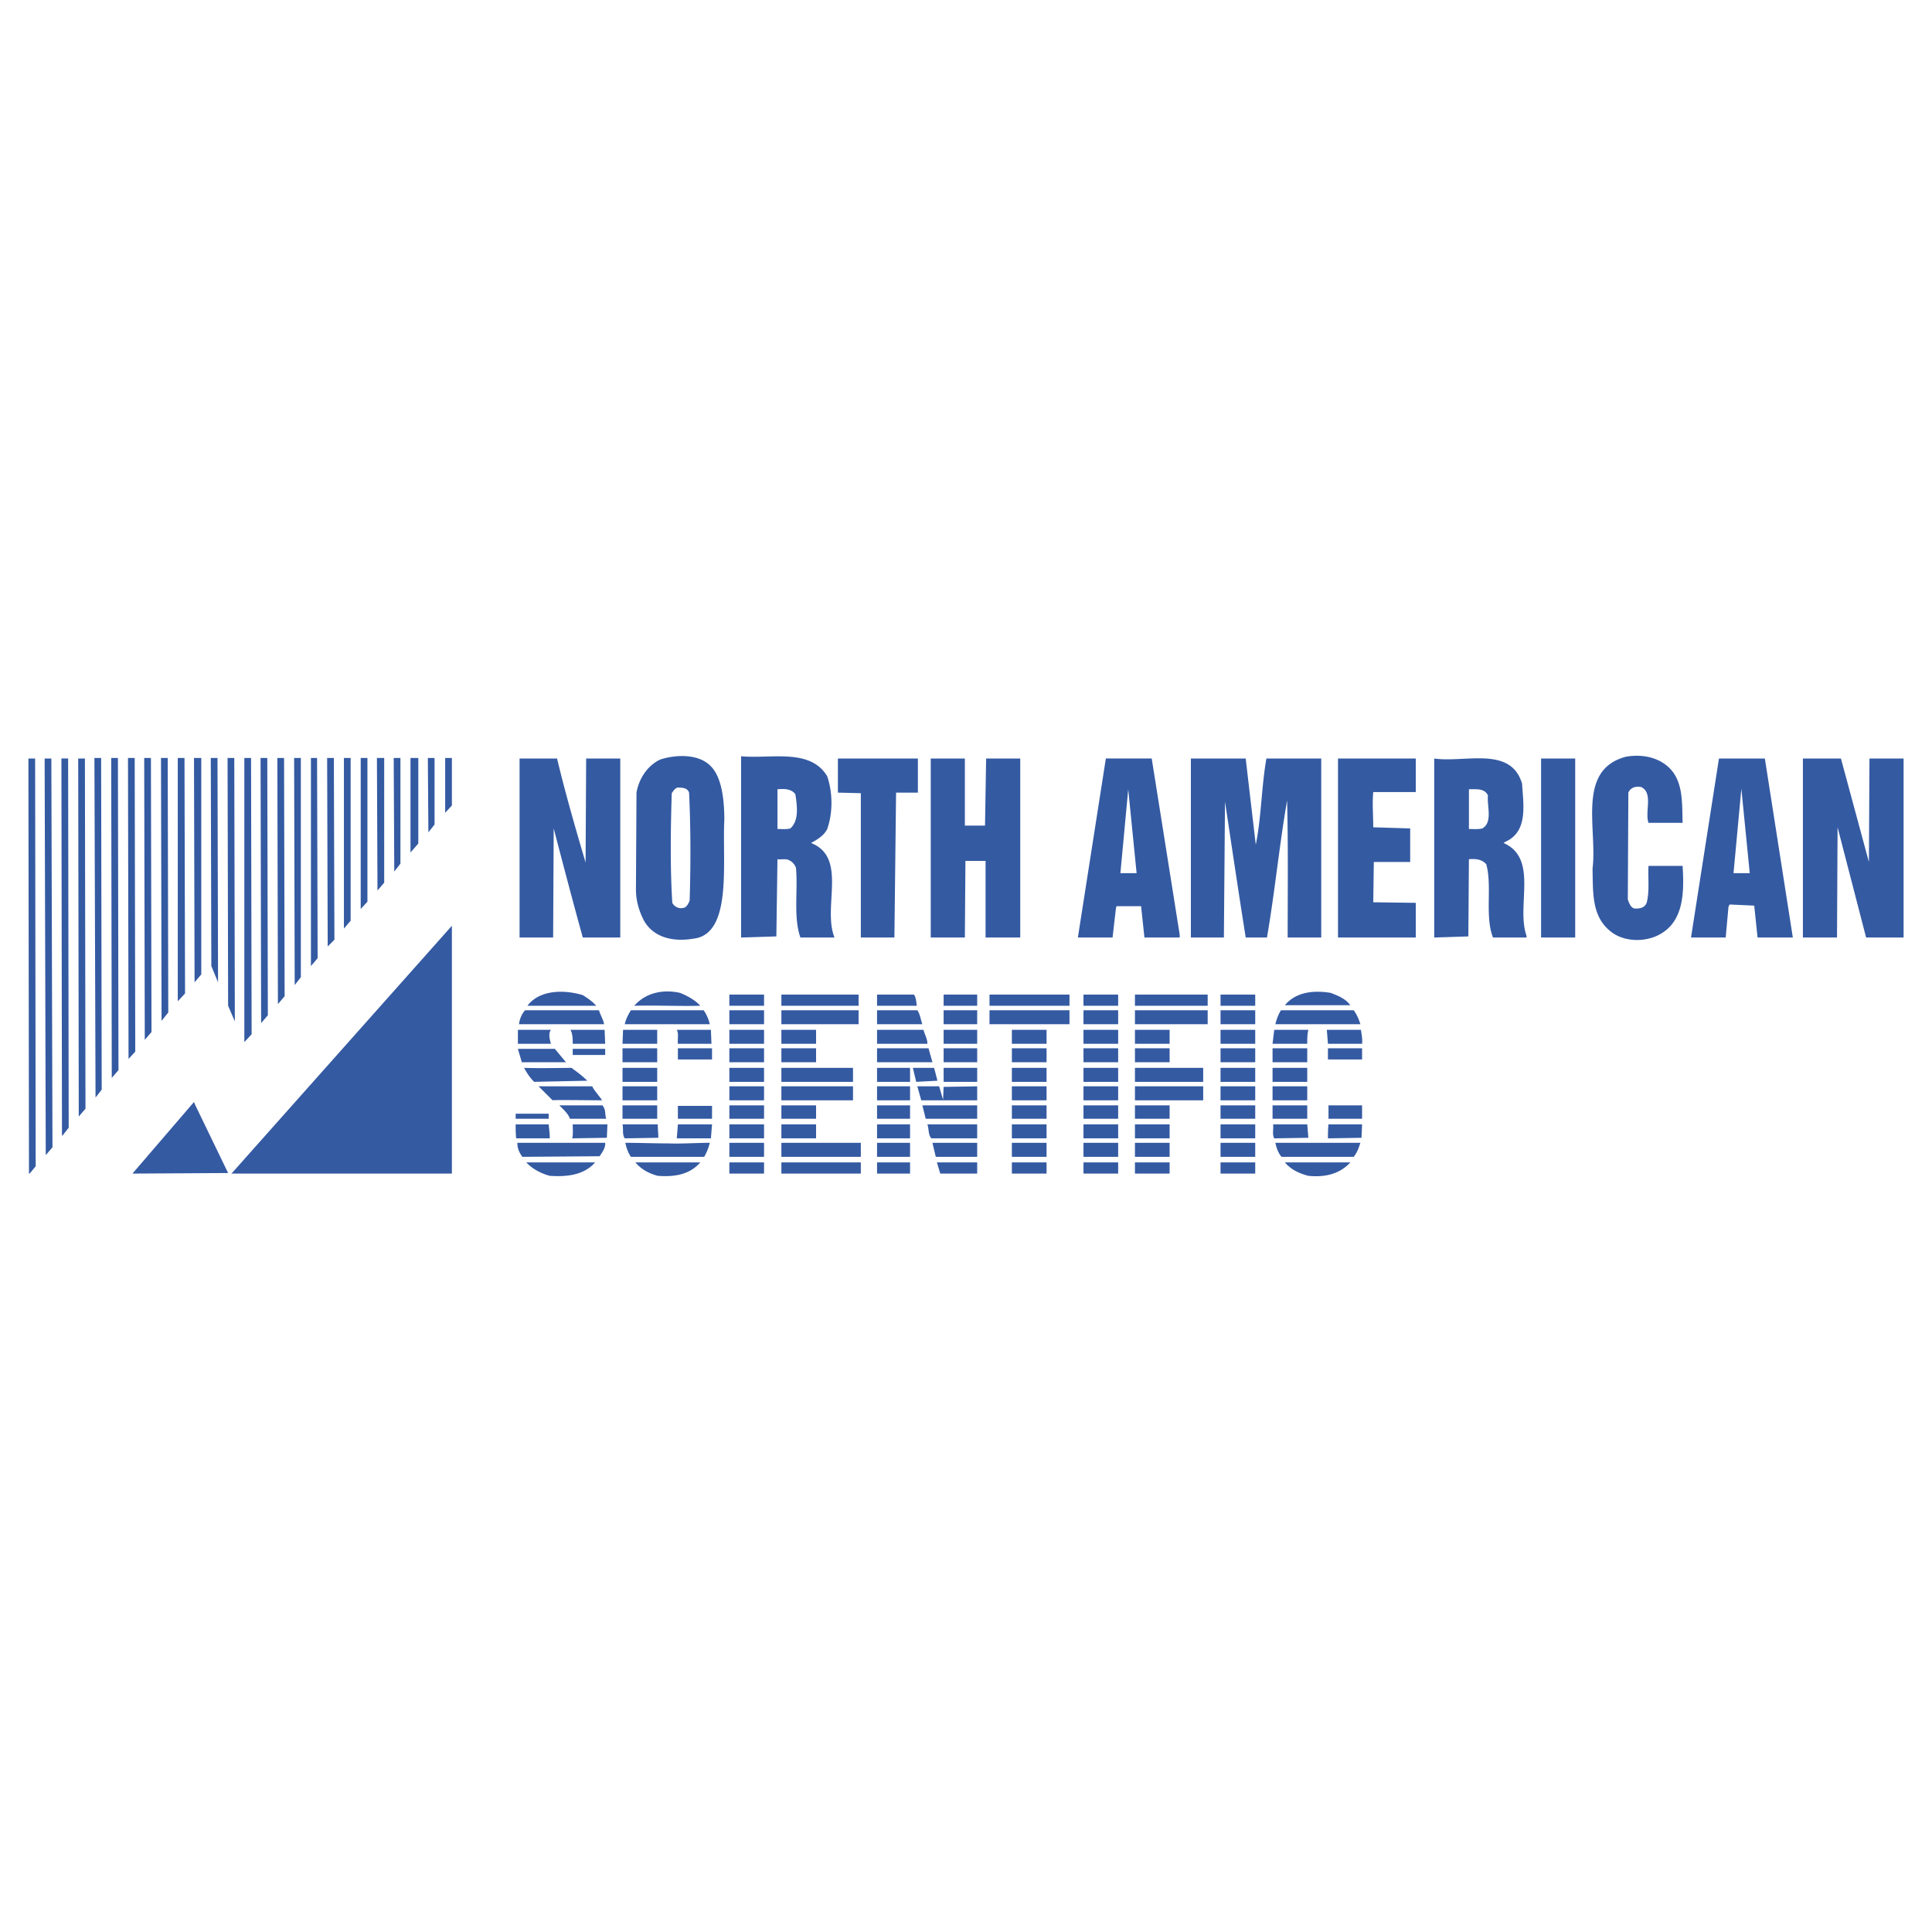 <svg xmlns="http://www.w3.org/2000/svg" width="2500" height="2500" viewBox="0 0 192.756 192.756"><g fill-rule="evenodd" clip-rule="evenodd"><path fill="#fff" d="M0 0h192.756v192.756H0V0z"/><path fill="#345aa2" d="M31.69 95.601l-.669.782V75.62h.613l.056 19.981zM33.365 93.759l-.67.67v.055l-.056-18.864h.67l.056 18.139zM34.983 91.861l-.67.782V75.62h.67v16.241zM36.658 89.964l-.67.725V75.62h.67v14.344zM38.332 88.066l-.67.782-.056-13.228h.726v12.446zM39.951 86.168l-.615.782-.055-11.33h.67v10.548zM43.355 82.262l-.614.781-.055-7.423h.669v6.642zM45.085 80.364l-.669.725V75.62h.669v4.744zM41.736 84.159l-.781.893V75.62h.781v8.539zM23.43 101.908l-.67-1.563-.056-24.725h.67l.056 26.288zM25.104 103.191l-.726.782V75.62h.67l.056 27.571zM26.723 101.294l-.67.781-.056-26.455h.67l.056 25.674zM28.397 99.396l-.669.782-.057-24.558h.67l.056 23.776zM30.016 97.499l-.614.781-.056-22.66h.67v21.879zM8.472 75.676l.056 34.939-.67.781-.056-35.72h.67zM10.146 108.661v.056l-.614.782L9.42 75.62h.67l.056 33.041zM11.82 106.764l-.669.781-.056-31.925h.67l.055 31.144zM13.495 104.922l-.67.725-.055-30.027h.669l.056 29.302zM15.114 102.969l-.67.781-.056-28.13h.67l.056 27.349zM16.788 101.015l-.669.838-.057-26.233h.67l.056 25.395zM18.462 99.117l-.725.781V75.62h.67l.055 23.497zM20.081 97.22l-.669.781-.057-22.381h.726v21.6zM21.755 98.001l-.67-1.618-.055-20.763h.67l.055 22.381zM3.56 116.363l-.558.67-.056.056h-.055l-.057-41.413h.67l.056 40.687zM5.235 114.466l-.67.781-.112-39.571h.67l.112 38.79zM6.853 112.513l-.614.781h-.055l-.057-37.618h.67l.056 36.837zM23.095 117.089l21.99-24.725v24.725h-21.99zM22.76 117.033l-9.544.056 6.139-7.144.112.279 3.293 6.809zM166.982 77.127c.949 1.395.836 3.237.893 4.967h-3.404c-.391-1.116.502-2.958-.727-3.572-.557-.112-1.061.056-1.283.558l-.055 10.66c.111.279.223.726.613.893.559.056 1.115-.056 1.283-.614.279-1.116.111-2.4.168-3.628h3.404c.168 2.679.111 5.582-2.344 6.865-1.451.781-3.629.726-4.912-.391-1.842-1.507-1.674-3.907-1.73-6.195.502-3.963-1.619-9.823 3.293-11.163 1.788-.334 3.741.113 4.801 1.62zM141.252 79.024h-4.242c-.111 1.116 0 2.344 0 3.516l3.684.112v3.349h-3.627l-.057 4.019 4.242.056v3.461h-7.758v-17.86h7.758v3.347zM55.579 75.676c.837 3.516 1.842 6.977 2.846 10.381l.056-10.381h3.404v17.86h-3.74c-1.004-3.628-1.953-7.256-2.902-10.884l-.056 10.884h-3.349v-17.86h3.741zM91.578 79.08h-2.177l-.167 14.456h-3.349v-14.4l-2.288-.056v-3.404h7.981v3.404zM96.266 82.373h2.009l.111-6.697h3.404v17.86h-3.459V85.89h-2.01l-.056 7.646h-3.404v-17.86h3.404v6.697h.001zM124.285 75.676c.334 2.902.67 5.749 1.004 8.595.559-2.734.559-5.749 1.061-8.595h5.471v17.86h-3.35c0-4.577.057-9.154-.057-13.675-.781 4.521-1.227 9.153-2.008 13.675h-2.121c-.727-4.577-1.396-9.098-2.066-13.563l-.111 13.563h-3.293v-17.86h5.47zM153.754 75.676h3.404v17.86h-3.404v-17.86zM186.461 86.001l.057-10.325h3.404v17.86h-3.74l-2.846-10.995-.057 10.995h-3.404v-17.86h3.795l2.791 10.325zM70.871 76.401c1.172 1.117 1.396 3.517 1.396 5.414-.223 4.186.837 11.386-3.07 11.833-1.953.335-3.907-.056-4.912-1.73-.502-.948-.837-2.009-.837-3.181l.055-9.656c.224-1.339 1.061-2.679 2.345-3.293 1.507-.503 3.795-.615 5.023.613zm-3.293 2.177c-.279.112-.391.335-.558.558-.111 3.628-.167 7.368.056 10.939.224.446.781.67 1.284.446.223-.167.335-.391.446-.669.111-3.572.111-7.312-.056-10.772-.167-.502-.725-.502-1.172-.502zM178.871 93.536h-3.518l-.334-3.182-2.457-.112-.111.224-.279 3.07h-3.459l2.789-17.86h4.578l2.791 17.86zm-4.299-6.419l-.836-8.428-.783 8.428h1.619zM82.536 77.461c.558 1.674.558 3.628 0 5.247-.335.67-1.004 1.061-1.619 1.396 3.684 1.451 1.116 6.418 2.344 9.433h-3.405c-.725-2.065-.223-4.744-.446-6.977-.167-.391-.391-.614-.781-.781-.335-.112-.726 0-1.061-.056l-.111 7.703-3.517.112V75.452c2.959.279 6.922-.837 8.596 2.009zm-4.967 1.284v3.963c.391 0 .893.056 1.284-.056.893-.782.67-2.289.502-3.405-.391-.558-1.116-.558-1.786-.502zM117.699 93.257v.279h-3.518l-.334-3.126h-2.455l-.057.223-.334 2.903h-3.461l2.791-17.86h4.576l2.792 17.581zm-4.299-6.14l-.836-8.372-.781 8.372h1.617zM151.857 78.187c.111 1.898.557 4.354-1.174 5.526-.223.167-.445.223-.67.391 3.518 1.562 1.229 6.251 2.289 9.265v.168h-3.348c-.838-2.177-.057-5.135-.67-7.312-.447-.502-1.061-.558-1.73-.502l-.057 7.703-3.404.112v-17.86c3.071.444 7.647-1.286 8.764 2.509zm-5.302.558v3.963c.445 0 .893.056 1.34-.056 1.061-.614.445-2.232.557-3.293-.335-.725-1.173-.614-1.897-.614zM59.485 100.345H52.62c1.228-1.618 3.684-1.618 5.525-1.061.447.279.95.614 1.34 1.061zM69.867 100.345c-2.065.056-4.409-.056-6.586 0 1.116-1.283 2.847-1.674 4.576-1.283.67.279 1.452.669 2.01 1.283zM134.723 100.289h-6.531c1.117-1.339 2.902-1.507 4.576-1.228.726.28 1.451.559 1.955 1.228zM72.769 99.229h3.46v1.116h-3.46v-1.116zM77.959 99.229h7.703v1.116h-7.703v-1.116zM91.188 99.229c.223.334.223.725.279 1.115h-3.963v-1.115h3.684zM94.146 99.229h3.348v1.116h-3.348v-1.116zM98.723 99.229h7.98v1.116h-7.98v-1.116zM108.1 99.229h3.459v1.116H108.1v-1.116zM113.234 99.229h7.256v1.116h-7.256v-1.116zM121.773 99.229h3.461v1.116h-3.461v-1.116zM59.764 100.792c.112.446.447.948.502 1.395h-8.484c.056-.502.279-1.061.614-1.395h7.368zM70.202 100.792c.279.391.502.893.614 1.395h-8.483c.111-.502.334-.948.614-1.395h7.255zM72.769 100.792h3.46v1.395h-3.46v-1.395zM77.959 100.792h7.703v1.395h-7.703v-1.395zM91.522 100.792c.279.391.335.948.502 1.395h-4.521v-1.395h4.019zM94.146 100.792h3.348v1.395h-3.348v-1.395zM98.723 100.792h7.98v1.395h-7.98v-1.395zM108.1 100.792h3.459v1.395H108.1v-1.395zM113.234 100.792h7.256v1.395h-7.256v-1.395zM121.773 100.792h3.461v1.395h-3.461v-1.395zM135.057 100.792c.334.446.502.893.67 1.395h-8.484c.111-.446.279-.948.559-1.395h7.255zM54.964 102.745c-.279.391-.112.949 0 1.396h-3.293v-1.396h3.293zM60.378 104.141h-3.237c0-.503 0-.949-.223-1.396h3.404l.056 1.396zM65.569 104.141h-3.461l.057-1.396h3.404v1.396zM70.983 104.141h-3.349c-.056-.446.111-1.005-.112-1.396h3.405l.056 1.396zM72.769 102.745h3.46v1.396h-3.46v-1.396zM77.959 102.745h3.461v1.396h-3.461v-1.396zM92.136 102.745c.111.446.391.893.391 1.396h-5.023v-1.396h4.632zM94.146 102.745h3.348v1.396h-3.348v-1.396zM100.955 102.745h3.461v1.396h-3.461v-1.396zM108.1 102.745h3.459v1.396H108.1v-1.396zM113.234 102.745h3.459v1.396h-3.459v-1.396zM121.773 102.745h3.461v1.396h-3.461v-1.396zM130.535 102.745c-.111.446-.111.893-.111 1.396h-3.461l.168-1.396h3.404zM135.783 102.745c.055.446.166.893.111 1.396h-3.404l-.113-1.396h3.406zM62.108 104.587h3.461v1.395h-3.461v-1.395zM67.634 104.587h3.405v1.116h-3.405v-1.116zM72.769 104.587h3.46v1.395h-3.46v-1.395zM77.959 104.587h3.461v1.395h-3.461v-1.395zM93.029 105.982h-5.526v-1.395h5.135l.391 1.395zM94.146 104.587h3.348v1.395h-3.348v-1.395zM100.955 104.587h3.461v1.395h-3.461v-1.395zM108.1 104.587h3.459v1.395H108.1v-1.395zM113.234 104.587h3.459v1.395h-3.459v-1.395zM121.773 104.587h3.461v1.395h-3.461v-1.395zM126.963 104.587h3.461v1.395h-3.461v-1.395zM132.49 104.587h3.405v1.116h-3.405v-1.116zM56.471 105.982h-4.409l-.391-1.339h3.684l1.116 1.339zM57.141 104.643h3.237v.614h-3.237v-.614zM57.029 106.54c.335.279.893.614 1.563 1.284l-5.302.111c-.447-.446-.726-.893-1.005-1.396 1.34.058 4.242.001 4.744.001zM62.108 106.54h3.461v1.396h-3.461v-1.396zM72.769 106.54h3.46v1.396h-3.46v-1.396zM77.959 106.54h7.145v1.396h-7.145v-1.396zM87.503 106.54h3.293v1.396h-3.293v-1.396zM93.531 107.824l-2.12.112-.335-1.396h2.121l.334 1.284zM94.146 106.54h3.348v1.396h-3.348v-1.396zM100.955 106.54h3.461v1.396h-3.461v-1.396zM108.1 106.54h3.459v1.396H108.1v-1.396zM113.234 106.54h6.809v1.396h-6.809v-1.396zM121.773 106.54h3.461v1.396h-3.461v-1.396zM126.963 106.54h3.461v1.396h-3.461v-1.396zM59.095 108.382c.056.279 1.061 1.396.949 1.396-1.228 0-4.912-.056-4.912 0l-1.396-1.396h5.359zM62.108 108.382h3.461v1.395h-3.461v-1.395zM72.769 108.382h3.46v1.395h-3.46v-1.395zM77.959 108.382h7.145v1.395h-7.145v-1.395zM87.503 108.382h3.293v1.395h-3.293v-1.395zM94.089 109.722l.057-1.284 3.348-.056v1.395h-5.581l-.391-1.395h2.177l.39 1.34zM100.955 108.382h3.461v1.395h-3.461v-1.395zM108.1 108.382h3.459v1.395H108.1v-1.395zM113.234 108.382h6.809v1.395h-6.809v-1.395zM121.773 108.382h3.461v1.395h-3.461v-1.395zM126.963 108.382h3.461v1.395h-3.461v-1.395zM60.099 110.28c.391.446.223.948.391 1.339h-3.628c-.167-.502-.669-.948-1.06-1.339h4.297zM62.108 110.28h3.461v1.339h-3.461v-1.339zM72.769 110.28h3.46v1.339h-3.46v-1.339zM77.959 110.28h3.461v1.339h-3.461v-1.339zM87.503 110.28h3.293v1.339h-3.293v-1.339zM97.494 111.619h-5.135l-.335-1.339h5.47v1.339zM100.955 110.28h3.461v1.339h-3.461v-1.339zM108.1 110.28h3.459v1.339H108.1v-1.339zM113.234 110.28h3.459v1.339h-3.459v-1.339zM121.773 110.28h3.461v1.339h-3.461v-1.339zM126.963 110.28h3.461v1.339h-3.461v-1.339zM132.545 110.28h3.35v1.339h-3.35v-1.339zM67.634 110.336h3.405v1.283h-3.405v-1.283zM51.448 111.117h3.293v.502h-3.293v-.502zM54.741 112.178c.056.558.111.893.111 1.396h-3.349c-.056-.447-.056-.894-.056-1.396h3.294zM60.546 113.517l-3.46.057c.111-.335.056-.894.056-1.396h3.46l-.056 1.339zM65.625 112.178c0 .446.055.893.055 1.339l-3.348.057c-.279-.391-.112-.949-.224-1.396h3.517zM70.927 113.573h-3.405l.112-1.395h3.405l-.112 1.395zM72.769 112.178h3.46v1.395h-3.46v-1.395zM77.959 112.178h3.461v1.395h-3.461v-1.395zM87.503 112.178h3.293v1.395h-3.293v-1.395zM97.494 113.573h-4.577c-.335-.391-.223-.949-.391-1.396h4.967v1.396h.001zM100.955 112.178h3.461v1.395h-3.461v-1.395zM108.1 112.178h3.459v1.395H108.1v-1.395zM113.234 112.178h3.459v1.395h-3.459v-1.395zM121.773 112.178h3.461v1.395h-3.461v-1.395zM130.535 113.517l-3.404.057c-.223-.391-.055-.894-.111-1.396h3.404l.111 1.339zM135.838 113.517l-3.348.057c0-.391 0-.949.055-1.396h3.35l-.057 1.339zM60.378 114.02c.056.446-.279.948-.559 1.339l-7.702.057c-.279-.391-.502-.781-.502-1.396h8.763zM66.574 114.075c1.507.056 2.847-.056 4.242-.056a5.244 5.244 0 0 1-.558 1.396h-7.312c-.279-.391-.447-.894-.558-1.396 1.395.001 2.846.056 4.186.056zM72.769 114.02h3.46v1.395h-3.46v-1.395zM77.959 114.02h7.926v1.395h-7.926v-1.395zM87.503 114.02h3.293v1.395h-3.293v-1.395zM97.494 115.415h-4.13l-.335-1.395h4.465v1.395zM100.955 114.02h3.461v1.395h-3.461v-1.395zM108.1 114.02h3.459v1.395H108.1v-1.395zM113.234 114.02h3.459v1.395h-3.459v-1.395zM121.773 114.02h3.461v1.395h-3.461v-1.395zM135.727 114.02c-.168.502-.336 1.005-.67 1.396h-7.199c-.336-.391-.504-.894-.615-1.396h8.484zM59.374 115.973c-1.116 1.284-2.847 1.451-4.521 1.34-.837-.224-1.73-.67-2.344-1.34h6.865zM69.867 115.973c-1.116 1.284-2.679 1.451-4.242 1.34-.837-.224-1.619-.614-2.233-1.34h6.475zM72.769 115.973h3.46v1.116h-3.46v-1.116zM77.959 115.973h7.926v1.116h-7.926v-1.116zM87.503 115.973h3.293v1.116h-3.293v-1.116zM97.494 117.089h-3.683l-.335-1.116h4.018v1.116zM100.955 115.973h3.461v1.116h-3.461v-1.116zM108.1 115.973h3.459v1.116H108.1v-1.116zM113.234 115.973h3.459v1.116h-3.459v-1.116zM121.773 115.973h3.461v1.116h-3.461v-1.116zM134.723 115.973c-1.061 1.173-2.568 1.507-4.188 1.34-.836-.224-1.674-.559-2.344-1.34h6.532z"/></g></svg>